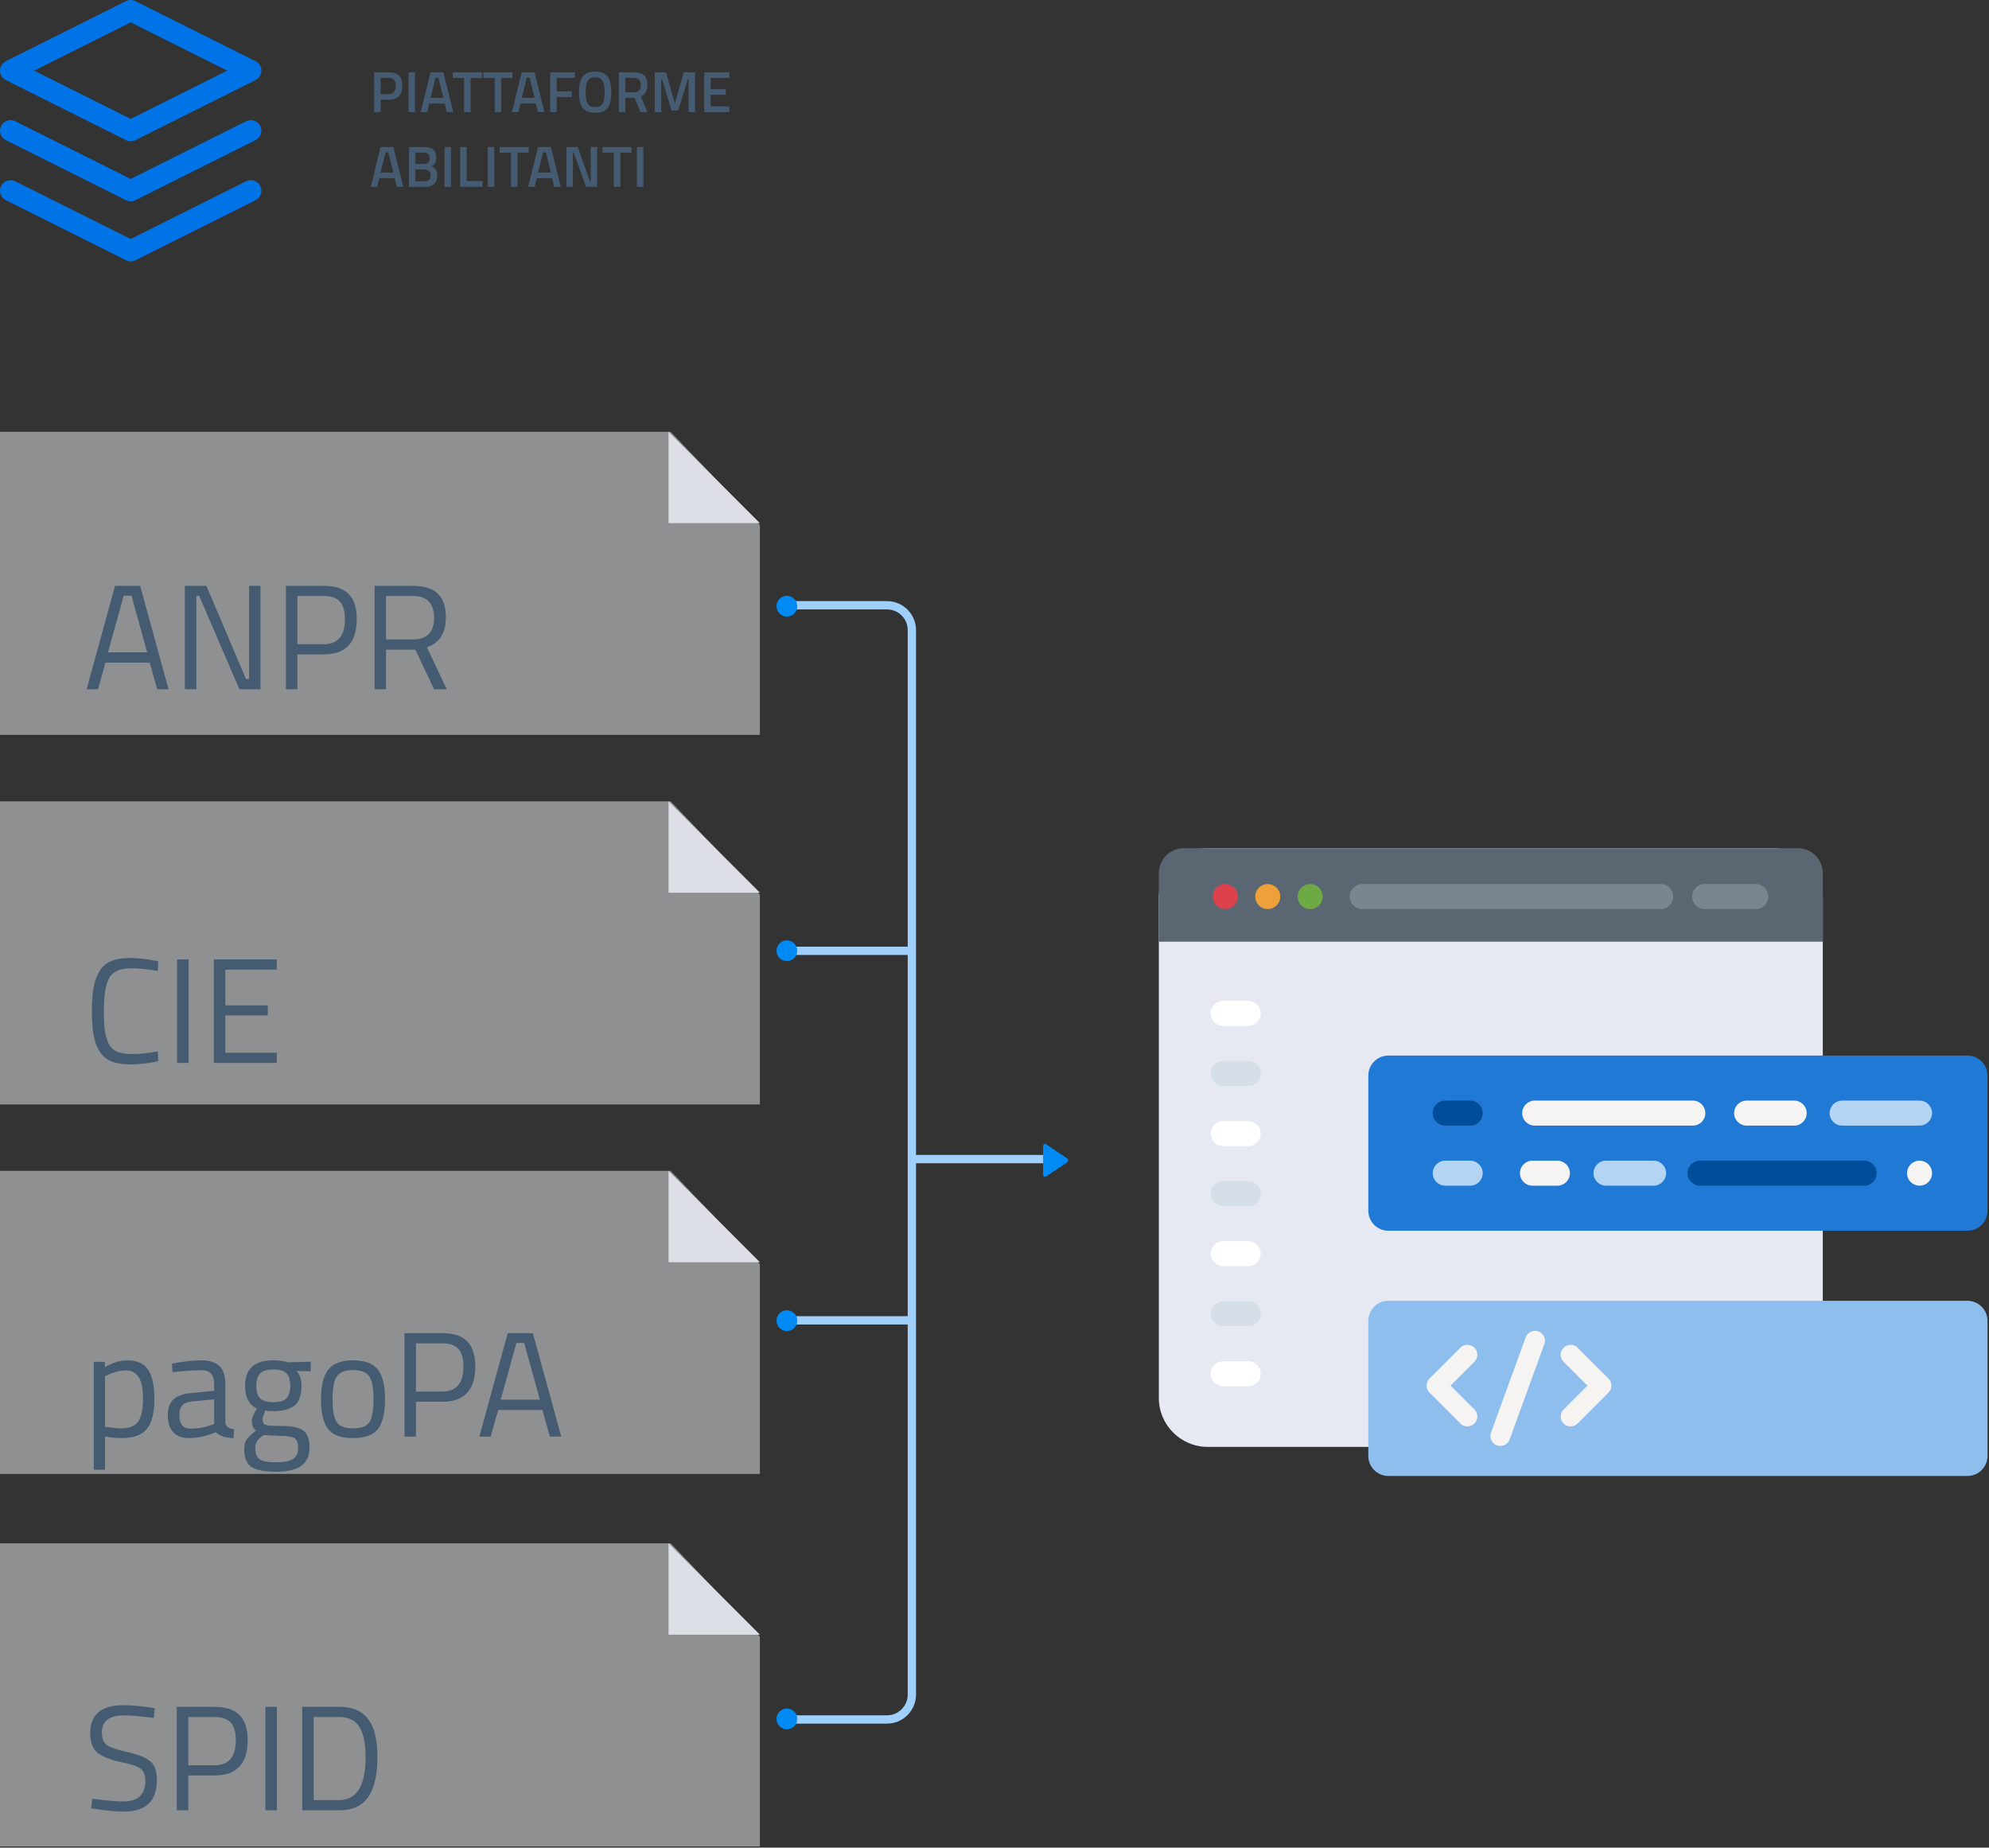 <?xml version="1.0" encoding="UTF-8"?>
<svg width="479px" height="445px" viewBox="0 0 479 445" version="1.1" xmlns="http://www.w3.org/2000/svg" xmlns:xlink="http://www.w3.org/1999/xlink">
    <rect x="0" y="0" width="479" height="445" fill="#333333" stroke="none"/>
    <!-- Generator: Sketch 58 (84663) - http://sketch.com -->
    <title>come-lo-uso-1</title>
    <desc>Created with Sketch.</desc>
    <g id="Page-1" stroke="none" stroke-width="1" fill="none" fill-rule="evenodd">
        <g id="come-lo-uso-1">
            <g id="Group-46" transform="translate(279, 203.75)" fill-rule="nonzero">
                <g id="Group-40-Copy">
                    <path d="M11.863,0.541 C5.369,0.541 0.075,5.802 0.075,12.329 C0.075,19.274 0.075,127.569 0.075,132.942 C0.075,139.437 5.337,144.731 11.863,144.731 C17.696,144.731 45.151,144.731 50.998,144.731 C65.544,144.731 133.374,144.731 148.186,144.731 C152.214,144.731 155.82,142.704 157.961,139.533 C160.939,135.125 159.675,131.17 159.974,126.781 L159.974,123.7 C159.974,79.378 159.974,52.683 159.974,12.329 C159.974,5.834 154.712,0.541 148.186,0.541 C122.185,0.541 38.018,0.541 11.863,0.541 Z" id="Fill-1" fill="#E6E9F2"></path>
                    <path d="M21.599,57.812 L15.592,57.812 C13.928,57.812 12.578,56.463 12.578,54.799 C12.578,53.134 13.928,51.785 15.592,51.785 L21.598,51.785 C23.263,51.785 24.612,53.134 24.612,54.799 C24.612,56.463 23.263,57.812 21.599,57.812" id="Fill-3" fill="#D6DEE8"></path>
                    <path d="M21.599,43.347 L15.592,43.347 C13.928,43.347 12.578,41.998 12.578,40.333 C12.578,38.669 13.928,37.32 15.592,37.32 L21.598,37.32 C23.263,37.32 24.612,38.669 24.612,40.333 C24.612,41.998 23.263,43.347 21.599,43.347" id="Fill-4" fill="#FFFFFF"></path>
                    <path d="M21.599,72.278 L15.592,72.278 C13.928,72.278 12.578,70.929 12.578,69.265 C12.578,67.6 13.928,66.251 15.592,66.251 L21.598,66.251 C23.263,66.251 24.612,67.6 24.612,69.265 C24.612,70.929 23.263,72.278 21.599,72.278" id="Fill-5" fill="#FFFFFF"></path>
                    <path d="M21.599,86.744 L15.592,86.744 C13.928,86.744 12.578,85.395 12.578,83.731 C12.578,82.066 13.928,80.717 15.592,80.717 L21.598,80.717 C23.263,80.717 24.612,82.066 24.612,83.731 C24.612,85.395 23.263,86.744 21.599,86.744" id="Fill-6" fill="#D6DEE8"></path>
                    <path d="M21.599,101.21 L15.592,101.21 C13.928,101.21 12.578,99.861 12.578,98.196 C12.578,96.531 13.928,95.182 15.592,95.182 L21.598,95.182 C23.263,95.182 24.612,96.532 24.612,98.196 C24.612,99.861 23.263,101.21 21.599,101.21" id="Fill-7" fill="#FFFFFF"></path>
                    <path d="M21.599,115.676 L15.592,115.676 C13.928,115.676 12.578,114.327 12.578,112.662 C12.578,110.997 13.928,109.648 15.592,109.648 L21.598,109.648 C23.263,109.648 24.612,110.998 24.612,112.662 C24.612,114.326 23.263,115.676 21.599,115.676" id="Fill-8" fill="#D6DEE8"></path>
                    <g id="Group-13" transform="translate(0.031, 0.092)">
                        <path d="M21.567,130.05 L15.561,130.05 C13.896,130.05 12.547,128.701 12.547,127.036 C12.547,125.371 13.896,124.022 15.561,124.022 L21.567,124.022 C23.231,124.022 24.581,125.372 24.581,127.036 C24.581,128.701 23.232,130.05 21.567,130.05" id="Fill-9" fill="#FFFFFF"></path>
                        <path d="M153.943,0.449 L6.043,0.449 C2.73,0.449 0.043,3.135 0.043,6.449 L0.043,22.957 L159.943,22.957 L159.943,6.449 C159.943,3.135 157.257,0.449 153.943,0.449 Z" id="Fill-11" fill="#5A6772"></path>
                    </g>
                    <path d="M194.819,92.667 L55.343,92.667 C52.691,92.667 50.521,90.497 50.521,87.845 L50.521,55.299 C50.521,52.647 52.691,50.478 55.343,50.478 L194.819,50.478 C197.471,50.478 199.641,52.647 199.641,55.299 L199.641,87.845 C199.641,90.497 197.471,92.667 194.819,92.667" id="Fill-14" fill="#2079D4"></path>
                    <path d="M194.819,151.732 L55.343,151.732 C52.691,151.732 50.521,149.563 50.521,146.911 L50.521,114.365 C50.521,111.713 52.691,109.543 55.343,109.543 L194.819,109.543 C197.471,109.543 199.641,111.713 199.641,114.365 L199.641,146.911 C199.641,149.563 197.471,151.732 194.819,151.732" id="Fill-15" fill="#8EBEED"></path>
                    <path d="M169.938,81.819 L130.4,81.819 C128.735,81.819 127.386,80.47 127.386,78.805 C127.386,77.14 128.735,75.791 130.4,75.791 L169.938,75.791 C171.602,75.791 172.951,77.14 172.951,78.805 C172.951,80.47 171.602,81.819 169.938,81.819" id="Fill-18" fill="#004D99"></path>
                    <path d="M153.082,67.353 L141.63,67.353 C139.966,67.353 138.617,66.004 138.617,64.34 C138.617,62.675 139.966,61.326 141.63,61.326 L153.082,61.326 C154.746,61.326 156.096,62.675 156.096,64.34 C156.096,66.004 154.746,67.353 153.082,67.353" id="Fill-19" fill="#F6F4F2"></path>
                    <path d="M183.273,67.353 L164.635,67.353 C162.971,67.353 161.621,66.004 161.621,64.34 C161.621,62.675 162.971,61.326 164.635,61.326 L183.273,61.326 C184.938,61.326 186.287,62.675 186.287,64.34 C186.287,66.004 184.938,67.353 183.273,67.353" id="Fill-20" fill="#B4D4F4"></path>
                    <path d="M128.671,67.353 L90.598,67.353 C88.934,67.353 87.585,66.004 87.585,64.34 C87.585,62.675 88.934,61.326 90.598,61.326 L128.671,61.326 C130.335,61.326 131.685,62.675 131.685,64.34 C131.685,66.004 130.335,67.353 128.671,67.353" id="Fill-21" fill="#F6F4F2"></path>
                    <path d="M119.224,81.819 L107.772,81.819 C106.108,81.819 104.758,80.47 104.758,78.805 C104.758,77.14 106.108,75.791 107.772,75.791 L119.224,75.791 C120.888,75.791 122.238,77.14 122.238,78.805 C122.238,80.47 120.889,81.819 119.224,81.819" id="Fill-22" fill="#B4D4F4"></path>
                    <path d="M96.056,81.819 L90.05,81.819 C88.386,81.819 87.036,80.47 87.036,78.805 C87.036,77.14 88.386,75.791 90.05,75.791 L96.056,75.791 C97.721,75.791 99.07,77.14 99.07,78.805 C99.07,80.47 97.721,81.819 96.056,81.819" id="Fill-23" fill="#F6F4F2"></path>
                    <path d="M75.059,81.819 L69.052,81.819 C67.388,81.819 66.039,80.47 66.039,78.805 C66.039,77.14 67.388,75.791 69.052,75.791 L75.059,75.791 C76.723,75.791 78.072,77.14 78.072,78.805 C78.073,80.47 76.723,81.819 75.059,81.819" id="Fill-24" fill="#B4D4F4"></path>
                    <path d="M75.059,67.353 L69.052,67.353 C67.388,67.353 66.039,66.004 66.039,64.34 C66.039,62.675 67.388,61.326 69.052,61.326 L75.059,61.326 C76.723,61.326 78.072,62.675 78.072,64.34 C78.073,66.004 76.723,67.353 75.059,67.353" id="Fill-25" fill="#004D99"></path>
                    <path d="M183.274,81.818 C183.077,81.818 182.88,81.798 182.683,81.758 C182.49,81.722 182.302,81.661 182.121,81.589 C181.94,81.513 181.763,81.42 181.598,81.311 C181.433,81.199 181.281,81.074 181.14,80.934 C181.004,80.798 180.879,80.644 180.766,80.476 C180.658,80.315 180.565,80.138 180.489,79.957 C180.417,79.777 180.356,79.587 180.32,79.395 C180.2,78.807 180.261,78.236 180.489,77.651 C180.565,77.47 180.658,77.297 180.766,77.132 C180.879,76.968 181.004,76.811 181.14,76.674 C181.281,76.534 181.433,76.409 181.598,76.297 C181.763,76.188 181.94,76.096 182.121,76.019 C182.302,75.947 182.49,75.886 182.683,75.85 C183.073,75.77 183.475,75.77 183.861,75.85 C184.054,75.886 184.242,75.947 184.427,76.019 C184.608,76.095 184.785,76.188 184.946,76.297 C185.11,76.409 185.267,76.534 185.404,76.674 C185.544,76.81 185.669,76.968 185.778,77.132 C185.886,77.297 185.982,77.47 186.055,77.651 C186.131,77.836 186.191,78.024 186.227,78.217 C186.268,78.41 186.288,78.607 186.288,78.804 C186.288,79.001 186.268,79.198 186.227,79.395 C186.191,79.587 186.131,79.777 186.055,79.957 C185.982,80.138 185.886,80.315 185.778,80.476 C185.669,80.644 185.544,80.797 185.404,80.934 C185.267,81.074 185.11,81.199 184.946,81.311 C184.785,81.42 184.608,81.512 184.427,81.589 C184.242,81.661 184.053,81.722 183.861,81.758 C183.668,81.798 183.471,81.818 183.274,81.818" id="Fill-26" fill="#F6F4F2"></path>
                    <path d="M72.26,139.542 L64.823,132.104 C63.646,130.927 63.646,129.019 64.823,127.842 L72.26,120.405 C73.437,119.228 75.345,119.228 76.522,120.405 C77.699,121.582 77.699,123.49 76.522,124.667 L71.216,129.973 L76.522,135.279 C77.699,136.456 77.699,138.364 76.522,139.541 C75.345,140.719 73.437,140.718 72.26,139.542" id="Fill-27" stroke="#8EBEED" stroke-width="1.25" fill="#F6F4F2"></path>
                    <path d="M99.244,140.424 C98.472,140.424 97.701,140.13 97.113,139.542 C95.936,138.364 95.936,136.457 97.113,135.279 L102.419,129.973 L97.113,124.667 C95.936,123.49 95.936,121.582 97.113,120.405 C98.29,119.228 100.198,119.228 101.375,120.405 L108.812,127.842 C109.989,129.02 109.989,130.927 108.812,132.105 L101.375,139.542 C100.786,140.13 100.015,140.424 99.244,140.424" id="Fill-28" stroke="#8EBEED" stroke-width="1.25" fill="#F6F4F2"></path>
                    <path d="M81.285,144.945 C79.721,144.375 78.915,142.646 79.484,141.082 L87.837,118.132 C88.406,116.568 90.135,115.762 91.699,116.331 C93.263,116.9 94.07,118.629 93.501,120.193 L85.148,143.143 C84.583,144.694 82.863,145.518 81.285,144.945" id="Fill-29" stroke="#8EBEED" stroke-width="1.25" fill="#F6F4F2"></path>
                    <g id="Group-39" transform="translate(12.968, 8.967)">
                        <path d="M3.116,6.232 C2.325,6.232 1.545,5.91 0.986,5.348 C0.424,4.789 0.102,4.01 0.102,3.218 C0.102,0.771 2.842,-0.605 4.788,0.711 C4.953,0.823 5.109,0.948 5.246,1.088 C5.808,1.647 6.13,2.426 6.13,3.218 C6.13,4.009 5.808,4.789 5.246,5.347 C5.109,5.488 4.953,5.612 4.788,5.721 C4.627,5.83 4.45,5.925 4.269,5.998 C4.088,6.074 3.9,6.135 3.707,6.171 C3.51,6.211 3.313,6.232 3.116,6.232" id="Fill-30" fill="#DD414C"></path>
                        <path d="M13.33,6.232 C13.133,6.232 12.936,6.212 12.744,6.171 C12.551,6.135 12.362,6.075 12.181,5.999 C11.996,5.926 11.824,5.83 11.659,5.721 C11.494,5.613 11.341,5.488 11.201,5.348 C10.638,4.789 10.317,4.01 10.317,3.218 C10.317,2.426 10.638,1.647 11.201,1.088 C11.341,0.948 11.494,0.824 11.659,0.711 C11.824,0.602 11.996,0.51 12.181,0.433 C12.362,0.361 12.551,0.301 12.744,0.261 C13.13,0.184 13.532,0.184 13.921,0.261 C14.114,0.301 14.303,0.361 14.484,0.433 C14.668,0.51 14.841,0.602 15.006,0.711 C15.171,0.824 15.323,0.948 15.464,1.088 C16.023,1.647 16.348,2.426 16.348,3.218 C16.348,4.01 16.023,4.789 15.464,5.348 C15.324,5.488 15.171,5.613 15.006,5.721 C14.841,5.83 14.668,5.926 14.484,5.999 C14.303,6.075 14.114,6.135 13.921,6.171 C13.724,6.211 13.527,6.232 13.33,6.232" id="Fill-31" fill="#EEA03A"></path>
                        <path d="M23.549,6.232 C23.352,6.232 23.155,6.212 22.958,6.171 C22.765,6.135 22.576,6.075 22.395,5.999 C22.215,5.926 22.038,5.83 21.873,5.721 C21.708,5.613 21.556,5.488 21.415,5.348 C20.857,4.789 20.535,4.01 20.535,3.218 C20.535,3.021 20.555,2.824 20.591,2.627 C20.631,2.439 20.687,2.246 20.764,2.065 C20.84,1.884 20.933,1.707 21.041,1.547 C21.149,1.378 21.278,1.225 21.415,1.088 C21.555,0.948 21.708,0.823 21.873,0.711 C22.038,0.602 22.214,0.51 22.395,0.433 C22.576,0.361 22.765,0.301 22.958,0.26 C23.347,0.184 23.749,0.184 24.135,0.26 C24.328,0.301 24.516,0.361 24.697,0.433 C24.882,0.509 25.055,0.602 25.22,0.711 C25.385,0.823 25.537,0.948 25.678,1.088 C25.818,1.225 25.943,1.378 26.051,1.547 C26.16,1.707 26.256,1.884 26.328,2.065 C26.405,2.246 26.461,2.439 26.501,2.627 C26.541,2.824 26.561,3.021 26.561,3.218 C26.561,4.014 26.24,4.789 25.677,5.348 C25.537,5.488 25.384,5.613 25.219,5.721 C25.054,5.83 24.882,5.926 24.697,5.999 C24.516,6.075 24.327,6.135 24.134,6.171 C23.942,6.211 23.746,6.232 23.549,6.232" id="Fill-32" fill="#6DAA43"></path>
                        <path d="M107.955,6.232 L36.096,6.232 C34.431,6.232 33.082,4.883 33.082,3.218 C33.082,1.553 34.431,0.204 36.096,0.204 L107.955,0.204 C109.62,0.204 110.969,1.554 110.969,3.218 C110.969,4.882 109.62,6.232 107.955,6.232" id="Fill-33" fill="#FFFFFF" opacity="0.2"></path>
                        <path d="M130.876,6.232 L118.553,6.232 C116.889,6.232 115.54,4.883 115.54,3.218 C115.54,1.553 116.889,0.204 118.553,0.204 L130.876,0.204 C132.54,0.204 133.889,1.554 133.889,3.218 C133.889,4.882 132.54,6.232 130.876,6.232" id="Fill-34" fill="#FFFFFF" opacity="0.2"></path>
                    </g>
                </g>
            </g>
            <g id="Group-40">
                <g id="Group-36" transform="translate(187, 145)" stroke="#9ED0FB" stroke-width="2">
                    <path d="M0.6,0.776 L26.6,0.776 C29.914,0.776 32.6,3.454 32.6,6.773 L32.6,263.135 C32.6,266.448 29.913,269.133 26.6,269.133 L0.6,269.133" id="Line"></path>
                    <path d="M0.782,84 L32.782,84" id="Line-Copy"></path>
                    <path d="M0.782,173 L32.782,173" id="Line-Copy-2"></path>
                </g>
                <g id="Group-25" transform="translate(0, 104)" fill-rule="nonzero">
                    <g id="Group-17" transform="translate(0, 267)">
                        <polygon id="Rectangle-14" fill="#EDEFF2" opacity="0.5" points="9.09494702e-13 0.708 161.5 0.708 183 23.208 183 73.708 9.09494702e-13 73.708"></polygon>
                        <polygon id="Rectangle-17" fill="#DDDFE6" points="161 0.708 183 22.708 161 22.708"></polygon>
                    </g>
                    <g id="Group-24" transform="translate(0, 89)">
                        <polygon id="Rectangle-14-Copy-2" fill="#EDEFF2" opacity="0.5" points="9.09494702e-13 0 161.5 0 183 22.5 183 73 9.09494702e-13 73"></polygon>
                        <polygon id="Rectangle-17-Copy" fill="#DDDFE6" points="161 0 183 22 161 22"></polygon>
                    </g>
                    <g id="Group-22" transform="translate(0, 178)">
                        <polygon id="Rectangle-14-Copy-3" fill="#EDEFF2" opacity="0.5" points="9.09494702e-13 0 161.5 0 183 22.5 183 73 9.09494702e-13 73"></polygon>
                        <polygon id="Rectangle-17-Copy-2" fill="#DDDFE6" points="161 0 183 22 161 22"></polygon>
                    </g>
                    <g id="Group-21">
                        <polygon id="Rectangle-14-Copy-4" fill="#EDEFF2" opacity="0.5" points="9.09494702e-13 0 161.5 0 183 22.5 183 73 9.09494702e-13 73"></polygon>
                        <polygon id="Rectangle-17-Copy-3" fill="#DDDFE6" points="161 0 183 22 161 22"></polygon>
                    </g>
                </g>
                <g id="Group-28" fill="#0073E6" fill-rule="nonzero">
                    <path d="M8.229,17.009 L31.475,28.631 L54.72,17.009 L31.475,5.386 L8.229,17.009 Z M31.475,34.017 C31.085,34.017 30.696,33.927 30.338,33.749 L1.406,19.283 C0.545,18.852 0.001,17.972 0.001,17.009 C0.001,16.045 0.545,15.165 1.406,14.734 L30.338,0.268 C31.053,-0.089 31.896,-0.089 32.612,0.268 L61.543,14.734 C62.405,15.165 62.949,16.045 62.949,17.009 C62.949,17.972 62.405,18.852 61.543,19.283 L32.612,33.749 C32.254,33.927 31.864,34.017 31.475,34.017 Z" id="Fill-1"></path>
                    <path d="M31.475,62.948 C31.085,62.948 30.696,62.859 30.338,62.68 L1.406,48.214 C0.15,47.586 -0.359,46.059 0.269,44.803 C0.897,43.547 2.425,43.038 3.681,43.665 L31.475,57.563 L59.269,43.666 C60.525,43.038 62.053,43.547 62.681,44.803 C63.309,46.059 62.8,47.586 61.544,48.214 L32.612,62.68 C32.254,62.859 31.864,62.948 31.475,62.948" id="Fill-3"></path>
                    <path d="M31.475,48.483 C31.085,48.483 30.696,48.393 30.338,48.214 L1.406,33.749 C0.15,33.12 -0.359,31.593 0.269,30.337 C0.897,29.081 2.425,28.572 3.681,29.2 L31.475,43.097 L59.269,29.2 C60.525,28.572 62.053,29.081 62.681,30.337 C63.309,31.593 62.8,33.121 61.544,33.749 L32.612,48.214 C32.254,48.393 31.864,48.483 31.475,48.483" id="Fill-4"></path>
                </g>
                <g id="Group-35" transform="translate(220, 275)">
                    <path d="M0.202,4.164 L31.577,4.164" id="Line" stroke="#9ED0FB" stroke-width="2"></path>
                    <path d="M32.029,0.671 C31.572,0.366 31.202,0.563 31.202,1.118 L31.202,7.831 C31.202,8.382 31.572,8.583 32.029,8.278 L36.907,5.026 C37.364,4.721 37.365,4.228 36.907,3.923 L32.029,0.671 Z" id="Shape" fill="#008AF3" fill-rule="nonzero"></path>
                </g>
                <circle id="Oval-3" fill="#008AF3" fill-rule="nonzero" cx="189.5" cy="414" r="2.5"></circle>
                <circle id="Oval-3-Copy" fill="#008AF3" fill-rule="nonzero" cx="189.5" cy="318.076" r="2.5"></circle>
                <circle id="Oval-3-Copy-2" fill="#008AF3" fill-rule="nonzero" cx="189.5" cy="228.985" r="2.5"></circle>
                <circle id="Oval-3-Copy-3" fill="#008AF3" fill-rule="nonzero" cx="189.5" cy="146" r="2.5"></circle>
            </g>
            <path d="M20.864,166 L27.704,141.088 L33.752,141.088 L40.592,166 L37.856,166 L36.056,159.592 L25.4,159.592 L23.6,166 L20.864,166 Z M29.792,143.464 L26.012,157.108 L35.444,157.108 L31.664,143.464 L29.792,143.464 Z M44.516,166 L44.516,141.088 L49.7,141.088 L59.24,163.552 L59.996,163.552 L59.996,141.088 L62.732,141.088 L62.732,166 L57.656,166 L47.972,143.536 L47.288,143.536 L47.288,166 L44.516,166 Z M77.96,157.612 L71.624,157.612 L71.624,166 L68.852,166 L68.852,141.088 L77.96,141.088 C80.672,141.088 82.676,141.748 83.972,143.068 C85.268,144.388 85.916,146.404 85.916,149.116 C85.916,154.78 83.264,157.612 77.96,157.612 Z M71.624,155.164 L77.924,155.164 C81.356,155.164 83.072,153.148 83.072,149.116 C83.072,147.196 82.664,145.786 81.848,144.886 C81.032,143.986 79.724,143.536 77.924,143.536 L71.624,143.536 L71.624,155.164 Z M92.972,156.46 L92.972,166 L90.2,166 L90.2,141.088 L99.416,141.088 C102.056,141.088 104.042,141.7 105.374,142.924 C106.706,144.148 107.372,146.056 107.372,148.648 C107.372,152.488 105.848,154.9 102.8,155.884 L107.588,166 L104.528,166 L100.028,156.46 L92.972,156.46 Z M99.452,154.012 C102.836,154.012 104.528,152.266 104.528,148.774 C104.528,145.282 102.824,143.536 99.416,143.536 L92.972,143.536 L92.972,154.012 L99.452,154.012 Z M38.108,255.604 C35.636,256.108 33.416,256.36 31.448,256.36 C29.48,256.36 27.89,256.09 26.678,255.55 C25.466,255.01 24.53,254.17 23.87,253.03 C23.21,251.89 22.754,250.582 22.502,249.106 C22.25,247.63 22.124,245.788 22.124,243.58 C22.124,241.372 22.25,239.518 22.502,238.018 C22.754,236.518 23.21,235.192 23.87,234.04 C24.53,232.888 25.46,232.048 26.66,231.52 C27.86,230.992 29.42,230.728 31.34,230.728 C33.26,230.728 35.516,230.992 38.108,231.52 L38,233.86 C35.576,233.428 33.416,233.212 31.52,233.212 C28.88,233.212 27.134,233.998 26.282,235.57 C25.43,237.142 25.004,239.824 25.004,243.616 C25.004,245.512 25.082,247.036 25.238,248.188 C25.394,249.34 25.7,250.378 26.156,251.302 C26.612,252.226 27.278,252.886 28.154,253.282 C29.03,253.678 30.314,253.876 32.006,253.876 C33.698,253.876 35.696,253.66 38,253.228 L38.108,255.604 Z M42.644,256 L42.644,231.088 L45.416,231.088 L45.416,256 L42.644,256 Z M51.5,256 L51.5,231.088 L66.656,231.088 L66.656,233.536 L54.272,233.536 L54.272,242.14 L64.496,242.14 L64.496,244.552 L54.272,244.552 L54.272,253.552 L66.656,253.552 L66.656,256 L51.5,256 Z M22.592,353.992 L22.592,328 L25.256,328 L25.256,329.296 C27.08,328.192 28.88,327.64 30.656,327.64 C32.936,327.64 34.592,328.366 35.624,329.818 C36.656,331.27 37.172,333.664 37.172,337 C37.172,340.336 36.566,342.73 35.354,344.182 C34.142,345.634 32.132,346.36 29.324,346.36 C27.86,346.36 26.516,346.228 25.292,345.964 L25.292,353.992 L22.592,353.992 Z M30.26,330.052 C29.54,330.052 28.766,330.172 27.938,330.412 C27.11,330.652 26.456,330.892 25.976,331.132 L25.292,331.492 L25.292,343.624 L25.997,343.729 C27.358,343.923 28.419,344.02 29.18,344.02 C31.124,344.02 32.486,343.468 33.266,342.364 C34.046,341.26 34.436,339.46 34.436,336.964 C34.436,334.468 34.082,332.692 33.374,331.636 C32.666,330.58 31.628,330.052 30.26,330.052 Z M54.272,333.436 L54.272,342.652 C54.344,343.54 55.04,344.068 56.36,344.236 L56.252,346.36 C54.356,346.36 52.928,345.88 51.968,344.92 C49.808,345.88 47.648,346.36 45.488,346.36 C43.832,346.36 42.572,345.892 41.708,344.956 C40.844,344.02 40.412,342.676 40.412,340.924 C40.412,339.172 40.856,337.882 41.744,337.054 C42.632,336.226 44.024,335.716 45.92,335.524 L51.572,334.984 L51.572,333.436 C51.572,332.212 51.308,331.336 50.78,330.808 C50.252,330.28 49.532,330.016 48.62,330.016 C46.7,330.016 44.708,330.136 42.644,330.376 L41.528,330.484 L41.42,328.432 C44.06,327.904 46.4,327.64 48.44,327.64 C50.48,327.64 51.962,328.108 52.886,329.044 C53.81,329.98 54.272,331.444 54.272,333.436 Z M43.184,340.78 C43.184,342.988 44.096,344.092 45.92,344.092 C47.552,344.092 49.16,343.816 50.744,343.264 L51.572,342.976 L51.572,337.036 L46.244,337.54 C45.164,337.636 44.384,337.948 43.904,338.476 C43.424,339.004 43.184,339.772 43.184,340.78 Z M66.548,354.46 C63.668,354.46 61.658,354.07 60.518,353.29 C59.378,352.51 58.808,351.088 58.808,349.024 C58.808,348.04 59.024,347.242 59.456,346.63 C59.888,346.018 60.62,345.328 61.652,344.56 C60.98,344.104 60.644,343.276 60.644,342.076 C60.644,341.668 60.944,340.912 61.544,339.808 L61.868,339.232 C59.972,338.368 59.024,336.556 59.024,333.796 C59.024,329.692 61.268,327.64 65.756,327.64 C66.908,327.64 67.976,327.76 68.96,328 L69.5,328.108 L74.828,327.964 L74.828,330.268 L71.408,330.196 C72.2,330.988 72.596,332.188 72.596,333.796 C72.596,336.052 72.038,337.63 70.922,338.53 C69.806,339.43 68.048,339.88 65.648,339.88 C65,339.88 64.412,339.832 63.884,339.736 C63.452,340.792 63.236,341.476 63.236,341.788 C63.236,342.532 63.464,342.994 63.92,343.174 C64.376,343.354 65.756,343.444 68.06,343.444 C70.364,343.444 72.02,343.804 73.028,344.524 C74.036,345.244 74.54,346.648 74.54,348.736 C74.54,352.552 71.876,354.46 66.548,354.46 Z M61.472,348.808 C61.472,350.08 61.826,350.962 62.534,351.454 C63.242,351.946 64.55,352.192 66.458,352.192 C68.366,352.192 69.734,351.928 70.562,351.4 C71.39,350.872 71.804,349.99 71.804,348.754 C71.804,347.518 71.504,346.72 70.904,346.36 C70.304,346 69.128,345.82 67.376,345.82 L63.488,345.64 C62.696,346.216 62.162,346.72 61.886,347.152 C61.61,347.584 61.472,348.136 61.472,348.808 Z M61.724,333.796 C61.724,335.212 62.042,336.22 62.678,336.82 C63.314,337.42 64.364,337.72 65.828,337.72 C67.292,337.72 68.336,337.42 68.96,336.82 C69.584,336.22 69.896,335.206 69.896,333.778 C69.896,332.35 69.584,331.336 68.96,330.736 C68.336,330.136 67.292,329.836 65.828,329.836 C64.364,329.836 63.314,330.142 62.678,330.754 C62.042,331.366 61.724,332.38 61.724,333.796 Z M77.312,336.964 C77.312,333.676 77.9,331.3 79.076,329.836 C80.252,328.372 82.238,327.64 85.034,327.64 C87.83,327.64 89.81,328.372 90.974,329.836 C92.138,331.3 92.72,333.676 92.72,336.964 C92.72,340.252 92.168,342.64 91.064,344.128 C89.96,345.616 87.944,346.36 85.016,346.36 C82.088,346.36 80.072,345.616 78.968,344.128 C77.864,342.64 77.312,340.252 77.312,336.964 Z M80.084,336.928 C80.084,339.544 80.402,341.38 81.038,342.436 C81.674,343.492 83.006,344.02 85.034,344.02 C87.062,344.02 88.388,343.498 89.012,342.454 C89.636,341.41 89.948,339.568 89.948,336.928 C89.948,334.288 89.6,332.47 88.904,331.474 C88.208,330.478 86.918,329.98 85.034,329.98 C83.15,329.98 81.854,330.478 81.146,331.474 C80.438,332.47 80.084,334.288 80.084,336.928 Z M106.508,337.612 L100.172,337.612 L100.172,346 L97.4,346 L97.4,321.088 L106.508,321.088 C109.22,321.088 111.224,321.748 112.52,323.068 C113.816,324.388 114.464,326.404 114.464,329.116 C114.464,334.78 111.812,337.612 106.508,337.612 Z M100.172,335.164 L106.472,335.164 C109.904,335.164 111.62,333.148 111.62,329.116 C111.62,327.196 111.212,325.786 110.396,324.886 C109.58,323.986 108.272,323.536 106.472,323.536 L100.172,323.536 L100.172,335.164 Z M115.436,346 L122.276,321.088 L128.324,321.088 L135.164,346 L132.428,346 L130.628,339.592 L119.972,339.592 L118.172,346 L115.436,346 Z M124.364,323.464 L120.584,337.108 L130.016,337.108 L126.236,323.464 L124.364,323.464 Z M29.936,413.14 C26.336,413.14 24.536,414.496 24.536,417.208 C24.536,418.72 24.95,419.758 25.778,420.322 C26.565,420.858 28.12,421.394 30.445,421.929 L30.818,422.014 C33.35,422.578 35.144,423.31 36.2,424.21 C37.256,425.11 37.784,426.592 37.784,428.656 C37.784,433.768 35.132,436.324 29.828,436.324 C28.076,436.324 25.88,436.12 23.24,435.712 L21.944,435.532 L22.232,433.228 L23.237,433.357 C26.01,433.703 28.159,433.876 29.684,433.876 C33.236,433.876 35.012,432.208 35.012,428.872 C35.012,427.528 34.622,426.562 33.842,425.974 C33.062,425.386 31.604,424.888 29.468,424.48 C26.66,423.88 24.668,423.106 23.492,422.158 C22.316,421.21 21.728,419.62 21.728,417.388 C21.728,412.924 24.404,410.692 29.756,410.692 C31.508,410.692 33.608,410.872 36.056,411.232 L37.28,411.412 L37.028,413.752 L35.772,413.603 C33.092,413.294 31.146,413.14 29.936,413.14 Z M51.68,427.612 L45.344,427.612 L45.344,436 L42.572,436 L42.572,411.088 L51.68,411.088 C54.392,411.088 56.396,411.748 57.692,413.068 C58.988,414.388 59.636,416.404 59.636,419.116 C59.636,424.78 56.984,427.612 51.68,427.612 Z M45.344,425.164 L51.644,425.164 C55.076,425.164 56.792,423.148 56.792,419.116 C56.792,417.196 56.384,415.786 55.568,414.886 C54.752,413.986 53.444,413.536 51.644,413.536 L45.344,413.536 L45.344,425.164 Z M63.92,436 L63.92,411.088 L66.692,411.088 L66.692,436 L63.92,436 Z M81.668,436 L72.776,436 L72.776,411.088 L81.668,411.088 C85.724,411.088 88.412,412.696 89.732,415.912 C90.5,417.76 90.884,420.184 90.884,423.184 C90.884,429.448 89.324,433.396 86.204,435.028 C84.956,435.676 83.444,436 81.668,436 Z M88.04,423.184 C88.04,418.408 86.972,415.432 84.836,414.256 C83.972,413.776 82.916,413.536 81.668,413.536 L75.548,413.536 L75.548,433.552 L81.668,433.552 C85.916,433.552 88.04,430.096 88.04,423.184 Z" id="ANPRCIEpagoPASPIDD" fill="#455B71" fill-rule="nonzero"></path>
            <path d="M93.62,24.018 L91.66,24.018 L91.66,27 L90.106,27 L90.106,17.41 L93.62,17.41 C95.795,17.41 96.882,18.483 96.882,20.63 C96.882,21.731 96.609,22.571 96.063,23.15 C95.517,23.729 94.703,24.018 93.62,24.018 Z M91.66,22.674 L93.606,22.674 C94.726,22.674 95.286,21.993 95.286,20.63 C95.286,19.977 95.151,19.501 94.88,19.202 C94.609,18.903 94.185,18.754 93.606,18.754 L91.66,18.754 L91.66,22.674 Z M98.38,27 L98.38,17.41 L99.934,17.41 L99.934,27 L98.38,27 Z M101.32,27 L103.686,17.41 L106.78,17.41 L109.16,27 L107.592,27 L107.074,24.942 L103.392,24.942 L102.874,27 L101.32,27 Z M104.89,18.712 L103.7,23.57 L106.766,23.57 L105.59,18.712 L104.89,18.712 Z M109.034,18.796 L109.034,17.41 L116.034,17.41 L116.034,18.796 L113.332,18.796 L113.332,27 L111.764,27 L111.764,18.796 L109.034,18.796 Z M116.398,18.796 L116.398,17.41 L123.398,17.41 L123.398,18.796 L120.696,18.796 L120.696,27 L119.128,27 L119.128,18.796 L116.398,18.796 Z M123.286,27 L125.652,17.41 L128.746,17.41 L131.126,27 L129.558,27 L129.04,24.942 L125.358,24.942 L124.84,27 L123.286,27 Z M126.856,18.712 L125.666,23.57 L128.732,23.57 L127.556,18.712 L126.856,18.712 Z M132.498,27 L132.498,17.41 L138.448,17.41 L138.448,18.768 L134.052,18.768 L134.052,22.002 L137.706,22.002 L137.706,23.36 L134.052,23.36 L134.052,27 L132.498,27 Z M141.514,24.97 C141.831,25.521 142.438,25.796 143.334,25.796 C144.23,25.796 144.834,25.525 145.147,24.984 C145.46,24.443 145.616,23.535 145.616,22.261 C145.616,20.987 145.455,20.061 145.133,19.482 C144.811,18.903 144.211,18.614 143.334,18.614 C142.457,18.614 141.855,18.903 141.528,19.482 C141.201,20.061 141.038,20.982 141.038,22.247 C141.038,23.512 141.197,24.419 141.514,24.97 Z M146.358,25.978 C145.789,26.762 144.781,27.154 143.334,27.154 C141.887,27.154 140.875,26.76 140.296,25.971 C139.717,25.182 139.428,23.943 139.428,22.254 C139.428,20.565 139.72,19.309 140.303,18.488 C140.886,17.667 141.897,17.256 143.334,17.256 C144.771,17.256 145.779,17.664 146.358,18.481 C146.937,19.298 147.226,20.555 147.226,22.254 C147.226,23.953 146.937,25.194 146.358,25.978 Z M150.586,23.584 L150.586,27 L149.032,27 L149.032,17.41 L152.672,17.41 C154.837,17.41 155.92,18.427 155.92,20.462 C155.92,21.825 155.397,22.749 154.352,23.234 L155.934,27 L154.226,27 L152.84,23.584 L150.586,23.584 Z M154.324,20.476 C154.324,19.328 153.773,18.754 152.672,18.754 L150.586,18.754 L150.586,22.24 L152.7,22.24 C153.26,22.24 153.671,22.079 153.932,21.757 C154.193,21.435 154.324,21.008 154.324,20.476 Z M157.684,27 L157.684,17.41 L160.386,17.41 L162.528,24.9 L164.67,17.41 L167.386,17.41 L167.386,27 L165.818,27 L165.818,19.132 L165.608,19.132 L163.34,26.608 L161.716,26.608 L159.448,19.132 L159.238,19.132 L159.238,27 L157.684,27 Z M169.584,27 L169.584,17.41 L175.632,17.41 L175.632,18.768 L171.138,18.768 L171.138,21.484 L174.792,21.484 L174.792,22.828 L171.138,22.828 L171.138,25.628 L175.632,25.628 L175.632,27 L169.584,27 Z M89.28,45 L91.646,35.41 L94.74,35.41 L97.12,45 L95.552,45 L95.034,42.942 L91.352,42.942 L90.834,45 L89.28,45 Z M92.85,36.712 L91.66,41.57 L94.726,41.57 L93.55,36.712 L92.85,36.712 Z M98.492,35.41 L102.132,35.41 C103.112,35.41 103.845,35.608 104.33,36.005 C104.815,36.402 105.058,37.034 105.058,37.902 C105.058,38.471 104.967,38.919 104.785,39.246 C104.603,39.573 104.316,39.843 103.924,40.058 C104.839,40.413 105.296,41.155 105.296,42.284 C105.296,44.095 104.279,45 102.244,45 L98.492,45 L98.492,35.41 Z M102.132,40.814 L100.046,40.814 L100.046,43.656 L102.16,43.656 C102.673,43.656 103.058,43.549 103.315,43.334 C103.572,43.119 103.7,42.751 103.7,42.228 C103.7,41.705 103.551,41.339 103.252,41.129 C102.953,40.919 102.58,40.814 102.132,40.814 Z M102.048,36.754 L100.046,36.754 L100.046,39.498 L102.104,39.498 C103.019,39.498 103.476,39.027 103.476,38.084 C103.476,37.197 103,36.754 102.048,36.754 Z M107.06,45 L107.06,35.41 L108.614,35.41 L108.614,45 L107.06,45 Z M116.202,45 L110.826,45 L110.826,35.41 L112.38,35.41 L112.38,43.614 L116.202,43.614 L116.202,45 Z M117.476,45 L117.476,35.41 L119.03,35.41 L119.03,45 L117.476,45 Z M120.318,36.796 L120.318,35.41 L127.318,35.41 L127.318,36.796 L124.616,36.796 L124.616,45 L123.048,45 L123.048,36.796 L120.318,36.796 Z M127.206,45 L129.572,35.41 L132.666,35.41 L135.046,45 L133.478,45 L132.96,42.942 L129.278,42.942 L128.76,45 L127.206,45 Z M130.776,36.712 L129.586,41.57 L132.652,41.57 L131.476,36.712 L130.776,36.712 Z M136.418,45 L136.418,35.41 L139.134,35.41 L142.046,43.628 L142.256,43.628 L142.256,35.41 L143.81,35.41 L143.81,45 L141.15,45 L138.168,36.768 L137.972,36.768 L137.972,45 L136.418,45 Z M145.098,36.796 L145.098,35.41 L152.098,35.41 L152.098,36.796 L149.396,36.796 L149.396,45 L147.828,45 L147.828,36.796 L145.098,36.796 Z M153.386,45 L153.386,35.41 L154.94,35.41 L154.94,45 L153.386,45 Z" id="PIATTAFORMEABILITANTI" fill="#455B71" fill-rule="nonzero"></path>
        </g>
    </g>
</svg>